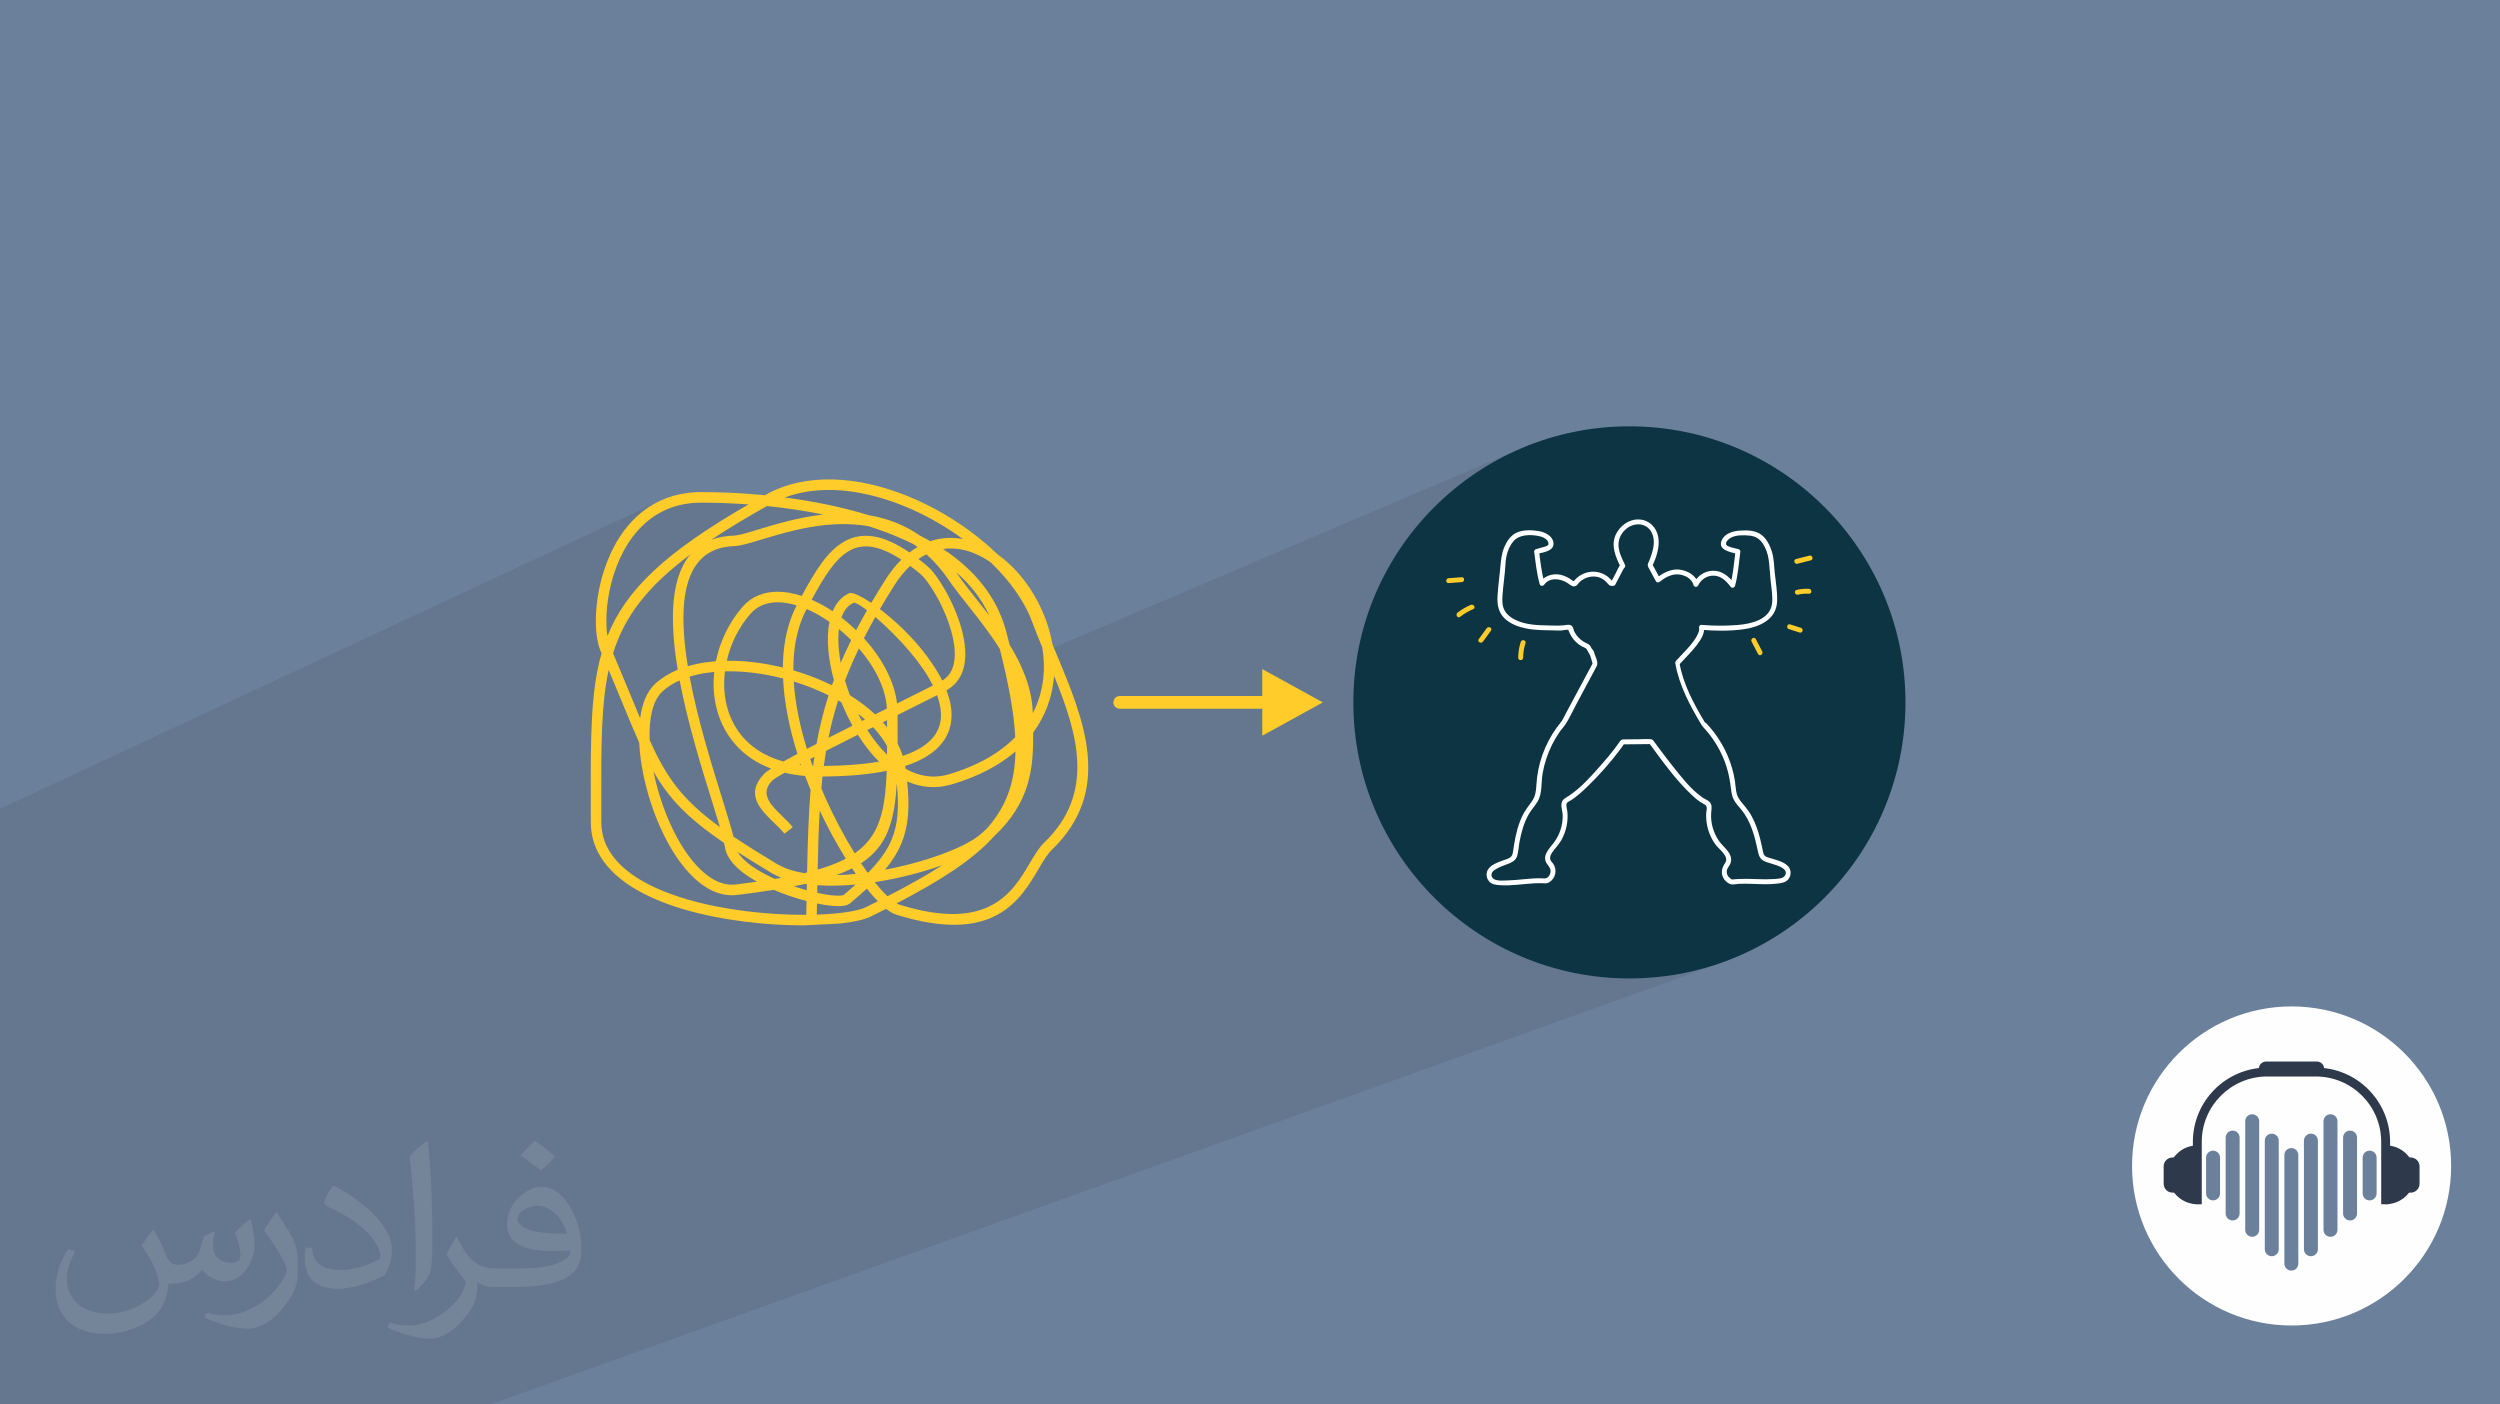 <?xml version="1.0" encoding="UTF-8"?>
<!DOCTYPE svg PUBLIC "-//W3C//DTD SVG 1.1//EN" "http://www.w3.org/Graphics/SVG/1.1/DTD/svg11.dtd">
<!-- Creator: CorelDRAW 2020 (64-Bit) -->
<svg xmlns="http://www.w3.org/2000/svg" xml:space="preserve" width="94.192mm" height="52.917mm" version="1.1" style="shape-rendering:geometricPrecision; text-rendering:geometricPrecision; image-rendering:optimizeQuality; fill-rule:evenodd; clip-rule:evenodd"
viewBox="0 0 9419.16 5291.66"
 xmlns:xlink="http://www.w3.org/1999/xlink"
 xmlns:xodm="http://www.corel.com/coreldraw/odm/2003">
 <defs>
  <style type="text/css">
   <![CDATA[
    .fil7 {fill:#0C3442}
    .fil0 {fill:#6B809B}
    .fil6 {fill:#FFCC29}
    .fil8 {fill:#FEFEFE;fill-rule:nonzero}
    .fil4 {fill:#2E394C;fill-rule:nonzero}
    .fil5 {fill:#6B809B;fill-rule:nonzero}
    .fil3 {fill:#FEFEFE;fill-rule:nonzero}
    .fil9 {fill:#FFCC29;fill-rule:nonzero}
    .fil1 {fill:#2B2A29;fill-opacity:0.102}
    .fil2 {fill:#FEFEFE;fill-opacity:0.102}
   ]]>
  </style>
 </defs>
 <g id="Layer_x0020_1">
  <polygon class="fil0" points="-0,0 9419.16,0 9419.16,5291.66 -0,5291.66 "/>
  <polygon class="fil1" points="-0,4974.22 -0,4960.92 -0,4958.74 -0,4948.38 -0,4938.61 -0,4925.81 -0,4924.73 -0,4912.43 -0,4904.09 -0,4903.7 -0,4903.42 -0,4899.05 -0,4893.07 -0,4887.54 -0,4861.97 -0,4851.66 -0,4842.5 -0,4834.38 -0,4829.57 -0,4826.53 -0,4826.41 -0,4818.52 -0,4811.49 -0,4809.57 -0,4802.08 -0,4790.84 -0,4790.79 -0,4790.73 -0,4785.9 -0,4782.36 -0,4780.6 -0,4775.14 -0,4774.31 -0,4769.34 -0,4768.88 -0,4765.3 -0,4765.03 -0,4760.09 -0,4758.14 -0,4755.8 -0,4753.13 -0,4750.72 -0,4749.05 -0,4748.45 -0,4743.63 -0,4736.18 -0,4735.92 -0,4735.4 -0,4732.17 -0,4732.14 -0,4730.64 -0,4728.8 -0,4728.67 -0,4722.79 -0,4721.97 -0,4721.54 -0,4719.42 -0,4716.15 -0,4715.67 -0,4712.91 -0,4712.36 -0,4708.22 -0,4705.16 -0,4702.83 -0,4700.75 -0,4699.65 -0,4699.59 -0,4698.86 -0,4696.92 -0,4686.52 -0,4685.25 -0,4680.21 -0,4676.85 -0,4675.4 -0,4675.18 -0,4674.98 -0,4674.85 -0,4665.41 -0,4664.82 -0,4664.78 -0,4664.76 -0,4663.97 -0,4662.35 -0,4662.27 -0,4661.2 -0,4661.19 -0,4659.69 -0,4659.07 -0,4658.43 -0,4657.24 -0,4656.69 -0,4653.45 -0,4648.9 -0,4646.84 -0,4645.82 -0,4639.69 -0,4637.88 -0,4634.39 -0,4633.98 -0,4629.58 -0,4629.43 -0,4628.04 -0,4625.74 -0,4623.27 -0,4622.6 -0,4619.38 -0,4618.53 -0,4618.02 -0,4616.69 -0,4613.38 -0,4611.87 -0,4610.39 -0,4607.85 -0,4601.62 -0,4597.69 -0,4595.34 -0,4591.11 -0,4588.04 -0,4587.45 -0,4587.15 -0,4586.62 -0,4585.76 -0,4583.49 -0,4580.21 -0,4579.3 -0,4578.78 -0,4578.57 -0,4577.21 -0,4577 -0,4575.88 -0,4574.08 -0,4572.57 -0,4571.28 -0,4566.88 -0,4566.38 -0,4563.33 -0,4557.76 -0,4554.87 -0,4550.42 -0,4547.01 -0,4545.23 -0,4545.13 -0,4539.44 -0,4537.85 -0,4520.27 -0,4516.67 -0,4516.6 -0,4514.49 -0,4504.84 -0,4499.29 -0,4498.33 -0,4492.32 -0,4489.53 -0,4486.3 -0,4485.89 -0,4476.58 -0,4472.64 -0,4469.98 -0,4469.18 -0,4468.66 -0,4467.27 -0,4465.25 -0,4465.22 -0,4456.84 -0,4447.44 -0,4442.86 -0,4442.8 -0,4442.35 -0,4423.69 -0,4421.59 -0,4412.33 -0,4411.99 -0,4409.64 -0,4406.19 -0,4401.17 -0,4388.95 -0,4388.82 -0,4380.51 -0,4374.8 -0,4374.14 -0,4371.42 -0,4371.26 -0,4370.87 -0,4362.16 -0,4346.52 -0,4335.17 -0,4325.96 -0,4320.52 -0,4319.28 -0,4318.43 -0,4316.93 -0,4307.1 -0,4280.86 -0,4265.64 -0,4263.79 -0,4259.96 -0,4257.79 -0,4253.21 -0,4235.27 -0,4225.77 -0,4224.81 -0,4218.09 -0,4208.36 -0,4195.55 -0,4185.79 -0,4167.9 -0,4165.31 -0,4165.24 -0,4161.68 -0,4161.4 -0,4160.02 -0,4159.16 -0,4156.99 -0,4145.97 -0,4145 -0,4143.63 -0,4141.28 -0,4141.1 -0,4137.88 -0,4135.01 -0,4134.54 -0,4132.99 -0,4128.09 -0,4125.65 -0,4122.59 -0,4119.4 -0,4116.46 -0,4116.08 -0,4113.05 -0,4106.76 -0,4104.45 -0,4103.71 -0,4101.3 -0,4098.51 -0,4096.16 -0,4087.42 -0,4084.27 -0,4075.98 -0,4074.46 -0,4061.48 -0,4053.26 -0,4036.97 -0,4016.09 -0,4012.38 -0,4000.94 -0,3977.31 -0,3971.03 -0,3969.87 -0,3964.5 -0,3951.45 -0,3947.74 -0,3940.9 -0,3936.53 -0,3925.9 -0,3901.18 -0,3897.36 -0,3880.5 -0,3878.09 -0,3872.23 -0,3871.79 -0,3856.1 -0,3850.58 -0,3845.75 -0,3821.31 -0,3816.73 -0,3808.35 -0,3795.88 -0,3790.83 -0,3777.95 -0,3774.67 -0,3767.19 -0,3762.92 -0,3761.18 -0,3760.49 -0,3759.79 -0,3743.32 -0,3739.77 -0,3734.41 -0,3723.06 -0,3721.38 -0,3720.33 -0,3712.38 -0,3699.12 -0,3698.37 -0,3696.81 -0,3694.76 -0,3692.08 -0,3686.19 -0,3683.14 -0,3674.73 -0,3671.15 -0,3668.7 -0,3665.4 -0,3657.28 -0,3657.19 -0,3655.98 -0,3655 -0,3654.71 -0,3647.5 -0,3645.51 -0,3644.06 -0,3640.47 -0,3621.12 -0,3618.11 -0,3609.26 -0,3603.04 -0,3593.67 -0,3586.98 -0,3578.76 -0,3565.31 -0,3558.75 -0,3551.39 -0,3540.77 -0,3525.81 -0,3512.56 -0,3499.05 -0,3494.24 -0,3482.4 -0,3474.08 -0,3473.66 -0,3473.49 -0,3459.61 -0,3431.84 -0,3360.55 -0,3351.27 -0,3340.68 -0,3320.45 -0,3303.39 -0,3280.41 -0,3235.1 -0,3233.92 -0,3233.78 -0,3200.66 -0,3194.84 -0,3194.52 -0,3193.34 -0,3150.79 -0,3119.83 -0,3087.83 -0,3047.71 2478.71,1890.91 2462.32,1899.68 2446.62,1909.23 2431.59,1919.53 2417.22,1930.53 2403.51,1942.19 2390.45,1954.47 2378.02,1967.33 2366.21,1980.73 2358.06,1990.85 2511.52,1919.46 2518.64,1916.49 2525.9,1913.68 2533.29,1911.04 2540.82,1908.58 2548.49,1906.29 2556.3,1904.19 2564.25,1902.27 2572.34,1900.53 2580.57,1898.99 2588.94,1897.64 2597.45,1896.49 2606.11,1895.54 2614.91,1894.79 2623.86,1894.25 2632.95,1893.93 2642.18,1893.82 2652.52,1893.84 2662.98,1893.92 2673.57,1894.04 2684.26,1894.21 2695.07,1894.43 2705.98,1894.7 2717,1895.02 2728.12,1895.4 2739.34,1895.84 2750.65,1896.32 2762.05,1896.87 2773.53,1897.47 2785.1,1898.13 2796.75,1898.86 2805.05,1899.41 2914.6,1848.88 2907.17,1852.37 2899.78,1856.02 2892.44,1859.81 2885.16,1863.76 2881.45,1865.83 2808.19,1899.62 2808.47,1899.64 2820.26,1900.48 2791.41,1917.27 2763.51,1933.83 2736.54,1950.19 2710.49,1966.36 2685.33,1982.34 2661.06,1998.16 2637.66,2013.83 2615.11,2029.36 2606.99,2035.13 2956.62,1874.37 2958.39,1873.71 2972.79,1868.67 2987.38,1864.17 3002.16,1860.17 3017.11,1856.69 3032.24,1853.71 3047.52,1851.23 3062.94,1849.23 3078.5,1847.7 3094.19,1846.65 3110,1846.06 3125.91,1845.92 3141.92,1846.23 3158.01,1846.98 3174.18,1848.15 3190.42,1849.75 3206.71,1851.76 3223.06,1854.18 3239.44,1857 3255.84,1860.2 3272.26,1863.79 3288.69,1867.75 3305.12,1872.08 3321.53,1876.76 3337.92,1881.79 3354.28,1887.17 3370.59,1892.88 3386.85,1898.92 3403.05,1905.27 3419.17,1911.93 3435.22,1918.9 3451.16,1926.16 3467.01,1933.7 3477.63,1938.95 3488.2,1944.32 3498.7,1949.81 3509.14,1955.42 3519.52,1961.15 3529.83,1966.98 3540.06,1972.93 3550.22,1978.98 3560.3,1985.15 3570.3,1991.41 3580.22,1997.78 3590.04,2004.24 3599.78,2010.81 3609.42,2017.46 3618.97,2024.21 3628.42,2031.05 3493.4,2091.07 3496.23,2093.7 3553.1,2068.43 3561.46,2067.38 3569.82,2066.69 3578.19,2066.35 3586.54,2066.35 3594.88,2066.69 3603.21,2067.37 3611.51,2068.37 3619.79,2069.69 3627.15,2071.13 3634.5,2072.82 3641.82,2074.74 3649.11,2076.89 3656.38,2079.28 3663.62,2081.89 3670.83,2084.72 3678,2087.77 3685.13,2091.04 3692.22,2094.51 3699.26,2098.2 3706.26,2102.08 3713.21,2106.17 3720.1,2110.45 3726.94,2114.93 3733.72,2119.59 3743.4,2129.14 3752.86,2138.78 3762.11,2148.49 3771.12,2158.28 3779.91,2168.13 3788.46,2178.05 3796.76,2188.03 3804.81,2198.06 3812.61,2208.15 3820.15,2218.27 3827.42,2228.44 3834.42,2238.65 3841.15,2248.88 3847.59,2259.14 3853.74,2269.43 3859.6,2279.73 3863.77,2287.38 3867.78,2295.05 3871.62,2302.75 3875.29,2310.45 3878.79,2318.16 3882.11,2325.88 3885.25,2333.6 3888.2,2341.32 3892.73,2353.4 3897.38,2365.53 3902.12,2377.71 3906.94,2389.93 3911.86,2402.19 3916.84,2414.48 3921.88,2426.81 3926.98,2439.18 3928.11,2446.33 3929.12,2453.49 3929.61,2457.43 5734.18,1687.98 5688.11,1708.81 5643.26,1731.78 5599.7,1756.82 5557.5,1783.88 5516.72,1812.88 5477.43,1843.75 5439.69,1876.45 5403.57,1910.89 5369.13,1947.01 5336.43,1984.75 5305.56,2024.04 5276.56,2064.82 5249.5,2107.02 5224.46,2150.58 5201.49,2195.43 5187.5,2226.36 5721.16,2003.89 5731.47,2000.95 5742.29,1999.03 5753.42,1998.03 5764.63,1997.82 5775.75,1998.28 5786.55,1999.29 5796.84,2000.75 5805.68,2002.63 5814.77,2005.48 5823.71,2009.31 5832.13,2014.17 5839.64,2020.07 5845.85,2027.05 5850.38,2035.13 5852.83,2044.33 5852.35,2055.24 5848.23,2063.83 5841.28,2070.45 5832.29,2075.48 5800.14,2088.77 5800.64,2092.78 5801.57,2100.18 5801.95,2103.15 6134.88,1965.71 6147.71,1960.63 6161.21,1957.67 6175.18,1957.07 6189.07,1958.94 6201.85,1963.06 6213.39,1969.23 6223.56,1977.26 6232.22,1986.95 6239.25,1998.1 6244.51,2010.51 6247.87,2023.99 6249.34,2038 6249.15,2052.14 6247.52,2066.3 6244.63,2080.37 6240.69,2094.25 6235.9,2107.83 6230.44,2121 6228.6,2124.94 6516.93,2007.63 6526.89,2004.02 6537.22,2001.45 6547.62,1999.79 6557.78,1998.9 6568.1,1998.47 6578.62,1998.42 6589.18,1998.92 6599.65,2000.16 6609.88,2002.3 6619.73,2005.53 6629.05,2010.02 6637.7,2015.95 6644.33,2021.92 6650.33,2028.51 6655.75,2035.62 6660.61,2043.17 6664.94,2051.05 6668.78,2059.19 6672.15,2067.49 6675.09,2075.85 6677.95,2085.81 6680.14,2095.88 6681.8,2106.04 6683.06,2116.27 6684.04,2126.55 6684.88,2136.84 6685.05,2139.04 6767.05,2106.17 6773.36,2104.57 6779.66,2102.97 6785.97,2101.36 6792.28,2099.76 6798.59,2098.16 6804.89,2096.55 6811.2,2094.95 6817.5,2093.35 6821.51,2093.15 6824.77,2094.49 6827.18,2096.93 6828.62,2100.07 6828.98,2103.48 6828.14,2106.75 6825.99,2109.46 6822.42,2111.19 6687.45,2165.19 6688.08,2170.93 6689.74,2184.54 6691.44,2198.24 6693.04,2211.97 6694.39,2225.72 6695.35,2239.44 6695.73,2251.85 6769.18,2222.66 6774.91,2221.37 6780.67,2220.29 6786.45,2219.43 6792.24,2218.8 6798.06,2218.38 6803.9,2218.2 6809.76,2218.24 6815.63,2218.51 6819.51,2219.56 6822.29,2221.84 6823.96,2224.91 6824.52,2228.35 6823.97,2231.71 6822.31,2234.56 6819.53,2236.47 6692.4,2286.87 6691.53,2290.6 6687.6,2301.18 6682.51,2310.9 6676.37,2319.78 6669.27,2327.85 6661.31,2335.15 6652.58,2341.7 6643.19,2347.54 6633.24,2352.7 6622.82,2357.21 6370.8,2456.79 6368.9,2458.92 6360.94,2467.49 6352.9,2475.99 6344.84,2484.46 6336.81,2492.98 6328.9,2501.6 6328.45,2501.93 6328.83,2504 6330.35,2511.48 6330.47,2512.03 6603.25,2404.56 6606.44,2403.34 6609.77,2403.33 6610.02,2403.44 6737.57,2353.2 6740.79,2352.03 6744.73,2352.45 6749.8,2354.06 6754.88,2355.68 6759.95,2357.29 6765.03,2358.9 6770.11,2360.52 6775.18,2362.13 6780.26,2363.75 6785.33,2365.36 6788.84,2367.31 6790.94,2370.17 6791.75,2373.54 6791.38,2376.98 6789.95,2380.09 6787.57,2382.44 6633.49,2442.91 6633.52,2442.98 6636.55,2448.84 6639.58,2454.7 6640.69,2458.57 6640.16,2462.11 6638.37,2465.09 6635.7,2467.3 6350.58,2578.99 6352.67,2584.41 6355.53,2591.55 6358.49,2598.65 6361.55,2605.73 6364.7,2612.79 6367.96,2619.88 6371.31,2626.95 6374.73,2633.99 6378.23,2641.01 6381.8,2648.02 6385.45,2655.01 6389.15,2661.98 6392.92,2668.93 6396.74,2675.87 6400.62,2682.79 6404.54,2689.7 6408.51,2696.6 6412.52,2703.49 6416.56,2710.37 6420.64,2717.24 6423.81,2722.53 6425.84,2722.86 6429.09,2725.15 6437.31,2734.11 6445.26,2743.3 6452.93,2752.71 6460.33,2762.34 6467.43,2772.16 6474.25,2782.19 6480.76,2792.41 6486.98,2802.81 6492.89,2813.39 6498.49,2824.14 6503.77,2835.06 6508.73,2846.13 6513.37,2857.34 6517.67,2868.7 6521.64,2880.19 6525.26,2891.81 6527.04,2898.02 6528.72,2904.25 6530.29,2910.51 6531.77,2916.8 6533.14,2923.11 6534.41,2929.45 6535.57,2935.8 6536.63,2942.17 6537.48,2948.28 6538.19,2954.45 6538.83,2960.65 6539.47,2966.85 6540.2,2973.04 6541.09,2979.19 6542.22,2985.27 6543.67,2991.26 6545.97,2998.05 6548.93,3004.41 6552.44,3010.42 6556.39,3016.16 6560.66,3021.7 6565.14,3027.13 6569.72,3032.51 6574.28,3037.92 6577.92,3042.42 6581.46,3046.99 6584.89,3051.64 6588.2,3056.37 6591.4,3061.18 6594.48,3066.07 6597.44,3071.04 6600.27,3076.09 6605.49,3086.19 6610.28,3096.49 6614.68,3106.97 6618.72,3117.6 6622.42,3128.35 6625.83,3139.21 6628.96,3150.13 6631.86,3161.11 6633.2,3166.52 6634.48,3171.93 6635.71,3177.36 6636.91,3182.79 6638.08,3188.23 6639.23,3193.67 6640.38,3199.12 6641.53,3204.57 6642.08,3207.24 6642.65,3209.96 6643.31,3212.69 6644.1,3215.37 6645.1,3217.95 6646.35,3220.4 6647.91,3222.66 6649.85,3224.68 6652.09,3226.4 6654.55,3227.85 6657.16,3229.07 6659.89,3230.12 6662.68,3231.03 6665.49,3231.86 6668.27,3232.66 6670.97,3233.46 6679.9,3236.12 6689.64,3238.99 6699.78,3242.25 6709.89,3246.05 6719.55,3250.56 6728.33,3255.94 6735.81,3262.37 6741.57,3269.99 6744.37,3276.14 6745.96,3282.62 6746.38,3289.24 6745.68,3295.82 6743.87,3302.19 6741.01,3308.17 6737.12,3313.57 6732.24,3318.23 6728.31,3320.91 6724.12,3323.05 6719.72,3324.72 5845.24,3644.13 5879.1,3653.74 5929.42,3665.36 5980.64,3674.51 6032.69,3681.12 6085.52,3685.14 6139.04,3686.49 6192.57,3685.14 6245.39,3681.12 6297.44,3674.51 6348.66,3665.36 6398.99,3653.74 6448.34,3639.73 6496.67,3623.38 1846.56,5291.66 1334.66,5291.66 1330.26,5291.66 1290.11,5291.66 1273.86,5291.66 1231.05,5291.66 1227.62,5291.66 1152.15,5291.66 1144.05,5291.66 1085.69,5291.66 1070.36,5291.66 1048.25,5291.66 996.52,5291.66 996,5291.66 890.53,5291.66 779.26,5291.66 675.89,5291.66 593.11,5291.66 591.8,5291.66 570.79,5291.66 547.61,5291.66 539.66,5291.66 530.52,5291.66 522.35,5291.66 446.48,5291.66 445.13,5291.66 444.11,5291.66 421.86,5291.66 409.22,5291.66 384.7,5291.66 363.03,5291.66 351.74,5291.66 332.35,5291.66 315.82,5291.66 307.58,5291.66 279.28,5291.66 271.5,5291.66 264.23,5291.66 263.26,5291.66 215.22,5291.66 179.12,5291.66 163.42,5291.66 62.56,5291.66 57.14,5291.66 21.78,5291.66 -0,5291.66 -0,5289.29 -0,5285.29 -0,5276.64 -0,5263.25 -0,5249.82 -0,5230.76 -0,5215.12 -0,5215.03 -0,5209.45 -0,5207.53 -0,5207.24 -0,5204.77 -0,5204.71 -0,5201.3 -0,5191.89 -0,5189.11 -0,5176.42 -0,5173.36 -0,5168.07 -0,5160.51 -0,5159.49 -0,5098.44 -0,5091.07 -0,5066.63 -0,5061.32 -0,5057.74 -0,5043.08 -0,5012.48 -0,5006.04 -0,4997.97 -0,4997.46 -0,4997.09 -0,4992.49 -0,4984.45 -0,4984.31 "/>
  <path class="fil2" d="M579.37 4634.7c17.98,27.25 29.64,53.44 41.02,82.55 8.46,16.94 12.95,48.16 52.65,48.16 11.63,0 28.32,-3.43 43.13,-11.63 16.66,-8.74 29.36,-21.97 35.99,-42.06l15.87 -53.44 38.63 -19.05 2.64 2.64c-5.28,20.12 -6.6,39.42 -6.6,54.51 0,44.7 38.63,61.65 69.32,61.65 17.98,0 34.14,-8.74 34.14,-25.15 0,-21.16 -8.99,-57.15 -20.65,-89.43 17.98,-17.98 35.99,-35.99 56.62,-50.55l3.17 1.6c8.99,38.1 14.02,75.67 14.02,100.81 0,24.61 -10.85,51.87 -19.84,69.6 -18.52,34.92 -51.33,62.71 -91.01,62.71 -30.15,0 -63.75,-15.09 -86.79,-43.13l-1.32 0c-21.69,27 -55.3,51.33 -109.02,51.33l-16.66 0c-2.64,35.46 -10.31,60.58 -21.97,83.08 -32,62.43 -127,106.63 -216.43,106.63 -124.36,0 -186.79,-71.7 -186.79,-167.21 0,-59 19.3,-113.77 48.95,-152.65l24.33 10.06c-18.52,35.46 -30.96,68.78 -30.96,101.6 0,89.43 72.77,132.03 156.64,132.03 77.8,0 174.09,-49.48 191.57,-106.88 -6.6,-62.71 -30.15,-92.07 -66.14,-149.22 10.85,-19.05 24.87,-38.1 42.34,-58.47l3.17 0 0 0 0 0 -0.02 -0.09zm1434.29 -336.55c26.19,16.41 51.87,35.71 76.99,57.94 -14.02,19.84 -31.5,37.85 -53.19,53.72 -25.15,-20.37 -50.27,-37.85 -75.95,-56.36 17.45,-19.58 34.67,-38.35 52.12,-55.3l0 0 0 0 0 0 0 0 0 0 0.03 0zm13.49 244.48c-42.34,0 -76.99,27.79 -76.99,48.41 0,44.2 84.66,57.94 186,57.4 -12.7,-51.87 -57.15,-105.84 -109.02,-105.84l0.01 0.03zm-95 236.55c55.04,0 103.2,-1.6 139.95,-10.85 41.02,-10.31 75.67,-30.96 75.67,-45.24 0,-3.71 0,-8.2 -1.32,-11.91 -23.01,2.11 -49.48,2.11 -72.49,2.11 -74.6,0 -131.75,-16.94 -154.25,-58.75 -5.56,-11.63 -9.52,-24.61 -9.52,-39.42 0,-40.49 17.45,-79.91 48.16,-107.16 25.65,-22.48 53.97,-36.5 82.8,-36.5 52.12,0 93.65,41.81 122.76,107.7 15.87,35.99 26.72,77.52 26.72,129.92 0,34.92 -9.52,64.29 -31.22,85.98 -40.49,39.17 -115.09,53.97 -229.39,53.97l-51.87 0 0 0 -13.49 0c-28.32,0 -48.69,-5.03 -64.82,-17.45l-2.64 0c0.79,6.6 1.32,12.95 1.32,19.05 0,25.65 -8.46,58.47 -25.65,84.66 -50.8,75.41 -105.84,108.2 -153.47,108.2 -48.16,0 -107.16,-18.52 -160.35,-42.6l9.52 -18.52c17.2,7.14 41.02,11.91 73.81,11.91 85.98,0 198.96,-82.55 212.98,-163.25 -3.17,-6.6 -8.99,-15.34 -17.2,-24.61 -25.15,-29.9 -41.02,-54.76 -55.83,-80.95 12.7,-25.15 24.33,-45.24 35.18,-63.5l4.5 -0.53c36.78,74.88 70.1,117.73 144.45,117.73l11.63 0 0 0 53.97 0 0 0 0 0 0 0 0 0 0 0 0.09 0.01zm-372.54 79.11c6.35,-34.39 6.88,-73.02 6.88,-109.02l0 -53.44c0,-99.75 -12.7,-244.73 -23.01,-339.19 17.98,-19.3 43.13,-42.06 62.97,-57.4l5.82 1.6c13.49,118.8 16.66,256.39 16.66,383.64 0,33.35 -1.32,65.89 -4.5,89.69 -1.85,30.15 -19.3,52.91 -56.62,87.83l-8.2 -3.71zm-383.38 -157.42c1.85,46.84 24.87,83.62 105.31,83.62 50.01,0 92.33,-12.95 139.17,-35.18 8.46,-3.71 12.95,-8.74 12.95,-12.95 0,-29.36 -22.48,-68.25 -60.32,-103.71 -36.78,-33.35 -85.47,-62.71 -130.96,-82.3 -15.62,-6.6 -20.65,-13.49 -20.65,-20.12 0,-13.49 17.98,-41.81 32.82,-62.18l5.03 -0.53c52.12,27.25 110.34,67.74 153.47,112.7 39.17,41.53 63.5,83.62 63.5,129.39 0,33.86 -10.31,65.61 -27,95.25 -57.15,28.83 -118.01,50.8 -178.33,50.8 -73.28,0 -123.29,-34.39 -123.29,-115.09 0,-8.74 0,-22.22 3.17,-39.7l25.15 0 0 0 0 0 0 0 0 0 0 0 -0.02 0zm-132.57 -133.1l45.52 73.56c16.66,27.25 32.28,56.9 32.28,103.71l0 59.79c0,48.41 -30.96,100.28 -80.95,151.61 -39.17,34.67 -73.81,49.48 -105.84,49.48 -47.62,0 -102.13,-14.81 -165.1,-41.81l7.14 -18.52c19.84,5.28 42.85,9.78 71.17,9.78 90.5,-0.53 183.08,-66.67 225.42,-147.37 5.03,-9.27 6.88,-17.98 6.88,-24.08 0,-9.27 -5.03,-19.58 -8.99,-28.83 -23.01,-43.38 -48.69,-83.08 -76.99,-119.86 14.81,-23.29 29.64,-45.77 45.77,-68l3.71 0.53 0 0 0 0 0 0 0 0 0 0 -0.02 0.01z"/>
  <g id="_2154358111552">
   <path class="fil3" d="M9235.05 4392.96c0,331.98 -269.12,601.1 -601.1,601.1 -331.97,0 -601.09,-269.12 -601.09,-601.1 0,-331.97 269.12,-601.09 601.09,-601.09 331.98,0 601.1,269.12 601.1,601.09z"/>
   <path class="fil4" d="M8279.61 4537.17c-61.26,0 -110.91,-49.66 -110.91,-110.92 0,-61.25 49.65,-110.91 110.91,-110.91l0 221.83z"/>
   <path class="fil4" d="M8187.55 4493.49l-2.2 0c-18.41,0 -33.47,-15.07 -33.47,-33.48l0 -65.57c0,-18.41 15.06,-33.48 33.47,-33.48l2.2 0c18.41,0 33.47,15.07 33.47,33.48l0 65.57c0,18.41 -15.06,33.48 -33.47,33.48z"/>
   <path class="fil4" d="M8988.32 4537.17c61.26,0 110.91,-49.66 110.91,-110.92 0,-61.25 -49.65,-110.91 -110.91,-110.91l0 221.83z"/>
   <path class="fil4" d="M9080.39 4493.49l2.2 0c18.41,0 33.47,-15.07 33.47,-33.48l0 -65.57c0,-18.41 -15.06,-33.48 -33.47,-33.48l-2.2 0c-18.41,0 -33.48,15.07 -33.48,33.48l0 65.57c0,18.41 15.07,33.48 33.48,33.48z"/>
   <path class="fil4" d="M9005.05 4535.92l-13.8 1.25 -19.68 0 0 -235.07c0,-135.77 -110.46,-246.23 -246.24,-246.23l-183.58 0c-135.78,0 -246.25,110.46 -246.25,246.23l0 235.07 -17.08 0 -16.39 -1.38 0 -233.69c0,-154.23 125.48,-279.7 279.72,-279.7l183.58 0c154.24,0 279.72,125.47 279.72,279.7l0 233.82z"/>
   <path class="fil4" d="M8756.77 4042.44l-246.45 0 0 -15.11c0,-15.4 12.5,-27.9 27.9,-27.9l190.65 0c15.4,0 27.9,12.5 27.9,27.9l0 15.11z"/>
   <path class="fil5" d="M8633.02 4787.19l0 0c-14.52,0 -26.29,-11.77 -26.29,-26.29l0 -409.15c0,-14.52 11.77,-26.29 26.29,-26.29l0 0c14.52,0 26.29,11.77 26.29,26.29l0 409.15c0,14.52 -11.77,26.29 -26.29,26.29z"/>
   <path class="fil5" d="M8559.28 4732.97l0 0c-14.52,0 -26.29,-11.76 -26.29,-26.29l0 -409.14c0,-14.52 11.77,-26.29 26.29,-26.29l0 0c14.52,0 26.3,11.77 26.3,26.29l0 409.14c0,14.53 -11.78,26.29 -26.3,26.29z"/>
   <path class="fil5" d="M8485.56 4659.86l0 0c-14.53,0 -26.29,-11.78 -26.29,-26.29l0 -409.15c0,-14.52 11.76,-26.29 26.29,-26.29l0 0c14.52,0 26.29,11.77 26.29,26.29l0 409.15c0,14.51 -11.77,26.29 -26.29,26.29z"/>
   <path class="fil5" d="M8411.83 4598.23l0 0c-14.52,0 -26.29,-11.77 -26.29,-26.29l0 -285.91c0,-14.52 11.77,-26.29 26.29,-26.29l0 0c14.52,0 26.29,11.77 26.29,26.29l0 285.91c0,14.52 -11.77,26.29 -26.29,26.29z"/>
   <path class="fil5" d="M8338.08 4522.64l0 0c-14.52,0 -26.29,-11.77 -26.29,-26.29l0 -134.74c0,-14.52 11.77,-26.29 26.29,-26.29l0 0c14.52,0 26.29,11.77 26.29,26.29l0 134.74c0,14.52 -11.77,26.29 -26.29,26.29z"/>
   <path class="fil5" d="M8706.76 4732.97l0 0c14.51,0 26.29,-11.76 26.29,-26.29l0 -409.14c0,-14.52 -11.78,-26.29 -26.29,-26.29l0 0c-14.52,0 -26.3,11.77 -26.3,26.29l0 409.14c0,14.53 11.78,26.29 26.3,26.29z"/>
   <path class="fil5" d="M8780.5 4659.86l0 0c14.51,0 26.28,-11.78 26.28,-26.29l0 -409.15c0,-14.52 -11.77,-26.29 -26.28,-26.29l0 0c-14.53,0 -26.3,11.77 -26.3,26.29l0 409.15c0,14.51 11.77,26.29 26.3,26.29z"/>
   <path class="fil5" d="M8854.25 4598.23l0 0c14.52,0 26.29,-11.77 26.29,-26.29l0 -285.91c0,-14.52 -11.77,-26.29 -26.29,-26.29l0 0c-14.52,0 -26.29,11.77 -26.29,26.29l0 285.91c0,14.52 11.77,26.29 26.29,26.29z"/>
   <path class="fil5" d="M8927.98 4522.64l0 0c14.52,0 26.29,-11.77 26.29,-26.29l0 -134.74c0,-14.52 -11.77,-26.29 -26.29,-26.29l0 0c-14.52,0 -26.3,11.77 -26.3,26.29l0 134.74c0,14.52 11.78,26.29 26.3,26.29z"/>
  </g>
  <g id="_2324887034576">
   <path class="fil6" d="M2284.58 2338.96c0,21.19 1.39,40.59 4.02,57.45 70.36,-175.41 218.84,-315.64 531.66,-495.93 -63.08,-4.66 -123.26,-6.66 -178.08,-6.66 -49.64,0 -93.05,9.35 -130.66,25.64 -82.78,35.69 -139.3,105.32 -175.2,183.18 -36.49,79.07 -51.74,166.49 -51.74,236.32zm1265.76 920.68c-75.26,26.9 -164.75,50.19 -254.46,63.98 16.95,21.34 33.15,39.3 47.93,53.25 79.48,-41 148.09,-79.38 206.53,-117.23l0 0zm51.71 -1104.32l6.18 8.78c19.49,28.6 44.01,59.59 70.45,92.96 15.89,20.11 32.46,41.05 49.04,62.81 -29.01,-63.36 -72.24,-117.85 -125.67,-164.55l0 0zm-922.86 -121.27c24.67,-9.43 53.03,-14.94 85.56,-16.05 18.5,-0.62 51.8,-10.77 94.11,-23.57 65.08,-19.71 150.18,-45.5 242.98,-55.81 -71.15,-14.55 -142.77,-24.94 -212.06,-32.05 -80.01,44.78 -149.77,86.89 -210.59,127.48l0 0zm-183.71 571.4c-36.61,33.7 -50.87,101.81 -47.87,183.44 64.53,141.98 122.58,223.72 264.79,327.32 -8.16,-27.81 -18.43,-60.72 -29.81,-97.33 -39.02,-125.24 -91.28,-293.26 -121.96,-455.38 -24.83,11.1 -46.81,25.02 -65.15,41.95l0 0zm-83.71 100.62c7.55,-55.51 25.82,-101.3 56.81,-129.84 23.83,-21.94 52.5,-39.44 84.88,-52.83 -9.56,-57.08 -15.96,-112.87 -17.72,-165.26 -3.78,-111.56 13.33,-207.79 65.34,-269.16 -164.33,122.33 -248.43,235.08 -291.29,372.36 26.13,61.22 49.48,117.78 70.29,168.34l31.69 76.39 0 0zm508 605.43l24.36 -4.24c-13.5,-5.38 -26.13,-11.47 -37.78,-18.49 -47.25,-28.29 -89.18,-54.27 -126.72,-78.55 3.09,5.32 6.93,10.55 11.34,15.87 27.04,32.16 75.15,61.44 128.8,85.41l0 0zm-146.85 20.9c27.74,-3.4 54.18,-6.86 79.32,-10.48 -37.54,-20.97 -69.92,-44.71 -91.57,-70.38 -15.96,-18.96 -26.44,-39.15 -29.46,-60.43 -0.69,-4.35 -1.62,-9.31 -2.85,-14.94 -138.2,-94.48 -208.05,-167.27 -266.34,-269.73 11.19,56.12 28.45,113.63 50.5,167.64 29.68,72.94 68.06,139.3 111.85,186.86 45.33,49.19 96.2,77.93 148.55,71.46l0 0zm437.46 -60.58c-17.96,9.09 -37.85,17.57 -59.81,25.43 24.21,-0.54 48.95,-2.17 74,-4.62l-14.19 -20.81 0 0zm168.28 -321.53c-8.16,146.5 -36.77,238.72 -134.45,302.11 8.19,12.25 16.36,23.97 24.3,35.07l3.16 -0.4c41,-42 69.45,-80.71 87.17,-122.6 24.37,-57.69 29.22,-123.34 19.82,-214.18l0 0zm-36.54 -212.93l0 -23.92 -15.87 7.92c5.47,6.18 10.79,12.47 15.87,18.83l0 -2.83zm-514.62 -424.86c-43.94,50.49 -74.56,112.55 -89.19,177.08 67.76,-0.9 140.06,8.08 211.21,25.56 0.46,-58.26 7.88,-114.05 23.99,-165.59 7.39,-23.79 16.7,-46.76 28.11,-68.7 -24.8,-7.57 -49.01,-11.67 -71.74,-11.67 -40.33,0 -76.1,13.17 -102.38,43.32l0 0zm183.92 568.67l6.78 0.83 -1.3 -3.79 -5.48 2.96 0 0zm-186 -77.73c32.84,28.58 74.53,51.31 126.11,65.61 15.71,-8.78 33.61,-18.43 52.96,-28.71 -29.77,-94.68 -49.96,-191.79 -54.11,-284.08 -73.93,-19.09 -149.32,-28.6 -219.09,-26.88 -1.94,15.65 -2.93,31.23 -2.93,46.76 0,43.35 7.63,85.81 23.59,124.61 15.87,38.46 40.08,73.64 73.47,102.69l0 0zm708.41 -174.95l-3.15 -9.25c-35.38,18.03 -88.35,44.41 -149.02,74.53l0.16 107.37c7.7,15.19 14.25,30.81 19.35,46.86 57.67,-19.25 95.65,-44.78 118.16,-74.51 31.3,-41.2 31.94,-92.05 14.5,-145l0 0zm-300.94 60.47c4.62,9.27 9.47,18.39 14.5,27.39l11.57 -5.78c-8.35,-7.4 -17.04,-14.57 -26.07,-21.61l0 0zm61.05 99.23c15.02,19.95 30.98,38.47 47.95,54.99l0.31 -32.06c-13.11,-23.66 -29.77,-46.26 -49.41,-67.58l-3.55 -3.75 -21.43 10.7c8.32,13.02 17.03,25.6 26.13,37.7l0 0zm532.12 43.01c-59.26,51.14 -138.51,94.15 -241.33,124.41 -59.22,17.39 -115.34,11.25 -166.83,-11.46 10.4,98.68 4.86,170.71 -22.6,235.66 -14.25,33.72 -34.2,65.11 -60.8,96.93 154.77,-29.06 299.77,-83.64 356.67,-131 9.4,-7.75 18.12,-15.54 26.44,-23.31 27.21,-30.54 48.86,-62.23 65.45,-96.11 27.75,-56.76 41.47,-120.26 43,-195.12l0 0zm145.3 -285.1l-1.15 12.39c-7.39,70.29 -31.75,139.39 -77.55,201.36 1.24,137.54 -12.09,264.28 -147.07,390.72 -78.63,87.48 -198.27,164.95 -367.3,253.05l1.76 1.01c3,1.62 5.85,2.85 8.48,3.71 337.02,105.21 427.13,-47.56 490.8,-155.41 18.59,-31.45 35.07,-59.52 55.35,-78.92 193.49,-185.67 125.27,-409.99 36.68,-627.91l0 0zm-480.92 -457.76c-10.04,4.99 -19.97,10.92 -29.77,17.76 10.88,8.37 22.05,17.35 33.46,27.06 19.13,16.14 45.11,50.96 69.54,94.57 28.36,50.89 55.35,114.65 67.07,175.39 12.4,63.95 8.08,125.22 -27.61,167.51 -9.62,11.4 -21.65,21.36 -36.15,29.46l-0.93 0.53 5.57 15.6c21.25,64.73 19.64,127.96 -20.75,181.19 -27.21,35.8 -72.3,66.37 -140.54,88.68l1.63 10.48c49.64,27.81 104.31,37.83 161.58,21.01 112.53,-33.13 194.56,-82.14 251.61,-140.19 -4.72,-92.09 -24.98,-200.52 -58.13,-332.14 -36.68,-59.08 -80.18,-114.06 -119.4,-163.65 -27.21,-34.41 -52.5,-66.27 -72.16,-95.12 -26.6,-39.02 -55.2,-71.42 -85.02,-98.14l0 0zm129.35 -18.65c-22.04,-3.95 -44.4,-4.53 -66.69,-1.26 115.31,76.32 202.58,177.64 237.89,310.98l13.04 50.15c48.09,78.48 84.79,164.77 87.18,257.46 22.11,-42.4 34.84,-87.22 39.61,-132.57 4.02,-38.38 2.47,-77.2 -3.84,-115.27 -13.66,-33.02 -26.84,-65.7 -38.78,-97.86 -7.63,-20.57 -17.27,-41.22 -28.6,-61.59 -30.45,-54.98 -73.69,-109.42 -125.88,-160.14 -36,-25.36 -74.62,-42.86 -113.93,-49.9l0 0zm-114.71 -30.72c40.08,-13.44 81.26,-15.5 121.73,-8.26l1.61 0.34c-50.12,-36.71 -104.61,-69.68 -161.41,-97.35 -168.44,-81.97 -356.14,-116.53 -508.62,-59.99l-1.77 0.66c105.21,13.66 213.9,35.07 316.97,66.94 65.44,10.7 131.14,34.16 193.02,76.96 13.04,6.68 25.91,13.55 38.47,20.7l0 0zm-78.39 42.53c9.95,-7.68 20.04,-14.5 30.21,-20.48l-15.71 -11.11c-11.35,-5.62 -22.83,-11.1 -34.54,-16.37 -42.86,-19.4 -87.95,-36.3 -134.36,-51.03 -149.94,-26.59 -301.34,19.34 -401.94,49.82 -45.17,13.7 -80.7,24.47 -104.36,25.27 -151.95,5.11 -196.36,132.77 -190.64,299.32 1.61,48.4 7.39,100.09 16.04,153.12 21.19,-6.24 43.61,-11.07 66.9,-14.38 12.71,-1.86 25.75,-3.29 38.93,-4.29 15.12,-74.61 49.72,-146.78 100.37,-205 34.45,-39.59 80.71,-56.94 132.29,-56.94 29.04,0 59.65,5.56 90.79,15.76 49.95,-92.39 97.28,-171.15 163.27,-206.62 62.74,-33.72 138.69,-27.83 242.75,42.93l0 0zm-338.27 972.63c-4.08,69.16 -6.09,142.46 -7.76,222.24 41.62,-12.12 76.62,-25.67 106.06,-41.25 -33.61,-53.76 -67.38,-115.14 -98.3,-180.99l0 0zm10.49 -128.43l-4.39 44.6 10.41 24.35c35.6,81.3 75.7,156.67 115.25,220.34 92.74,-63.98 115.22,-158.33 120.48,-310.72 -64.69,13.2 -144.47,20.84 -241.75,21.43l0 0zm13.35 -96.88c-3.18,18.89 -6.03,37.87 -8.56,57.05 82.78,-0.69 151.64,-6.4 208.44,-16.18 -17.59,-17.52 -34.32,-36.85 -49.87,-57.56 -10.57,-14.03 -20.59,-28.67 -30.15,-43.83 -40.94,20.53 -81.7,41.03 -119.86,60.52l0 0zm45.4 -189.76c-14.97,47.21 -26.82,93.8 -36.31,140.76l90.51 -45.7c-15.67,-28.25 -29.62,-57.76 -41.65,-87.69l-12.55 -7.37 0 0zm78.32 -196.02c-20.06,41.6 -37.32,81.92 -52.35,121.43 5.48,18.32 11.63,36.72 18.65,55.04 34.85,21.71 66.85,45.86 94.81,72.06l44.49 -22.16c-4.54,-77.2 -46.32,-157.8 -105.6,-226.37l0 0zm61.97 -118.47c-15.49,27.37 -29.75,54.03 -43.01,80.09 65.99,72.61 114.63,159.98 124.8,245.79 55.42,-27.54 103.29,-51.44 135.13,-67.69 -20.59,-41.6 -49.96,-83.35 -82.47,-122.17 -44.8,-53.39 -94.13,-101.57 -134.45,-136.02l0 0zm70.76 -117.85c-19.2,30.26 -36.99,59.57 -53.65,88.1 47.18,35.73 101.21,84.81 147.78,140.3 34.16,40.65 64.99,84.66 87.1,129.06 9.1,-5.36 16.65,-11.83 22.91,-19.2 26.66,-31.6 29.2,-81.28 18.87,-134.43 -10.94,-56.32 -36.06,-115.86 -62.74,-163.58 -22.05,-39.41 -44.65,-70.16 -60.45,-83.53 -13.64,-11.54 -26.82,-22.02 -39.37,-31.47 -21.06,19.86 -41.34,44.58 -60.45,74.75l0 0zm-86.18 64.84c16.42,-27.94 33.92,-56.59 52.57,-86.12 19.28,-30.3 39.63,-55.79 60.82,-76.86 -84.79,-55.51 -145.15,-60.85 -193.24,-35.05 -55.44,29.79 -98.76,101.23 -144.69,185.96l9.4 4.26c23.44,10.88 46.86,24.12 69.68,39.35 13.19,-31.43 33.76,-55.24 62.61,-68.11 10.7,-4.79 42.3,9.34 82.85,36.57l0 0zm-56.96 102.93c12.8,-24.54 26.43,-49.61 41,-75.25 -26.2,-19.93 -45.09,-30.57 -50.71,-28.03 -21.44,9.55 -36.4,29.04 -45.71,55.52 10.64,8.1 21.03,16.64 31.2,25.49 8.26,7.18 16.36,14.61 24.22,22.27l0 0zm-58.14 123.06c11.96,-28.05 25.08,-56.61 39.4,-85.85 -10.18,-10.22 -20.73,-20.1 -31.61,-29.5l-14.56 -12.34c-2.94,24.25 -2.78,51.55 0.09,80.71 1.54,15.25 3.77,30.94 6.68,46.98l0 0zm-32.9 84.46l7.26 -19.9c-10.11,-36.97 -17.13,-73.43 -20.44,-107.84 -4.01,-40.54 -2.93,-78.43 3.69,-111.27 -24.28,-16.95 -49.42,-31.58 -74.46,-43.21l-11.42 -5.17 -0.3 0.49c-11.08,20.83 -20.26,43.01 -27.52,66.23 -15.81,50.78 -22.67,106.29 -22.27,164.4l26.68 8.18c40.92,13.31 80.93,29.42 118.78,48.09l0 0zm-58.29 220.88c10.97,-61.31 25.69,-121.59 45.49,-183 -37.54,-18.74 -77.4,-34.9 -118.32,-48.18l-12.89 -4.06c5.17,82.42 23.38,168.96 49.57,253.95l36.15 -18.71 0 0zm-12.71 82.65l4.79 -34.12 -15.89 8.18 9.03 25.87 2.07 0.07 0 0zm-22.73 401.46c2.32,-114.52 5.32,-215.82 13.26,-310.6 -7.26,-17.42 -14.19,-35.07 -20.9,-52.86 -27.45,-2.36 -53.12,-6.47 -77.09,-12.25 -24.96,14.13 -41.78,24.68 -47.09,30.1 -48.18,49.68 -3.78,92.76 37.29,132.53 14.75,14.21 29.07,28.16 40.48,42.75l-31.14 24.43c-9.56,-12.22 -23.13,-25.33 -36.92,-38.73 -54.8,-53.06 -114.01,-110.46 -38.16,-188.63 4.08,-4.1 12.65,-10.19 24.98,-17.92 -41.71,-15.69 -77.02,-36.97 -106.24,-62.41 -37.98,-33.17 -65.75,-73.45 -83.93,-117.61 -18.12,-43.9 -26.75,-91.48 -26.75,-139.66 0,-14.78 0.86,-29.59 2.38,-44.45 -9.18,0.86 -18.18,1.92 -27.05,3.21 -23.05,3.33 -45.03,8.16 -65.68,14.49 30.08,161.77 82.96,331.62 122.26,457.68 18.43,59.44 33.99,109.25 42.86,144.82 46.17,31.17 99.91,64.8 163.34,102.89 28.22,16.89 63.36,28.21 102.91,34.92l11.19 -2.7 0 0zm-1.33 67.14l0.47 -22.98 -6.25 -0.92c-13.7,3.09 -27.89,6.09 -42.7,8.94 16.42,5.62 32.68,10.57 48.48,14.96l0 0zm38.62 49.94l-0.83 41.87c87.42,-2.85 155.48,-13.26 186.15,-28.45l43.86 -21.96c-13.09,-13.48 -27.04,-29.44 -41.45,-47.49 -18.82,17.41 -39.48,35.47 -62.15,54.58 -6.24,5.32 -15.27,8.78 -26.35,10.33 -21.67,3.15 -57.36,-0.25 -99.23,-8.88l0 0zm1.02 -48.4l-0.15 8.32c39.85,8.79 73.44,12.5 92.73,9.72 3.78,-0.53 6.01,-1 6.4,-1.31 16.42,-13.88 31.67,-27.14 45.86,-39.85 -49.87,4.61 -98.82,5.84 -144.53,2.62l-0.31 20.5 0 0zm-41.49 91.04l1.08 -51.88c-21.65,-5.7 -44.22,-12.5 -66.83,-20.35 -18.95,-6.56 -38.06,-13.88 -56.65,-21.9 -41.93,6.8 -87.66,13.11 -137.51,19.27 -66.54,8.19 -128.74,-25.67 -182.54,-84.02 -47.19,-51.18 -88.04,-121.76 -119.49,-198.84 -31.22,-76.59 -53.21,-160.01 -62.74,-237.45 -2.25,-18.08 -3.79,-35.82 -4.57,-53.14 -20.04,-44.7 -40.85,-95.17 -64.9,-153.65 -15.03,-36.42 -31.37,-76.1 -50.26,-120.7 -28.51,131.2 -28.23,286.55 -27.74,491.31l0.07 82.19c0.08,34.01 7.7,64.91 21.58,92.85 46.72,94.19 164.57,158.04 303.33,198.49 141.53,41.16 304.34,57.82 437.33,57.82l9.84 0 0 0zm-9.84 39.77c-135.84,0 -302.64,-17.1 -448.35,-59.59 -148.46,-43.23 -275.49,-113.24 -327.91,-218.99 -16.5,-33.35 -25.6,-70.08 -25.6,-110.35l-0.09 -82.19c-0.52,-236.36 -0.84,-408.88 40.63,-554.12l-3.46 -8.1c-11.57,-26.79 -18.12,-67.14 -18.12,-114.19 0,-74.62 16.33,-168.17 55.42,-252.9 39.55,-85.91 102.53,-163 195.49,-203.1 42.48,-18.32 91.12,-28.87 146.39,-28.87 72.38,0 153.87,3.38 239.27,11.74l3.71 -2.07c19.34,-10.73 39.31,-19.84 59.57,-27.35 163.45,-60.6 362.38,-24.69 539.69,61.58 102.23,49.79 197.5,116.55 274.74,191.21 46.26,33.12 88.1,77.66 122.25,129.3 40.78,61.84 70.69,134.17 83.88,209.36l14.72 35.4c104.68,250.64 215.29,515.59 -17.81,739.33 -16.26,15.56 -31.53,41.47 -48.73,70.53 -70.22,119.02 -169.73,287.68 -536.73,173.05 -4.79,-1.52 -9.95,-3.68 -15.36,-6.53 -7.08,-3.8 -14.7,-9.03 -22.89,-15.43l-57.58 28.91c-23.46,11.63 -64.24,20.79 -116.4,26.55l-136.73 6.82z"/>
   <circle class="fil7" cx="6139.04" cy="2646.37" r="1040.12"/>
   <path class="fil8" d="M6416.01 2738.23c40.37,42.75 71.02,94.19 88.88,150.27 9.09,28.55 13.76,57.37 17.38,87.03 1.5,12.28 3.66,24.32 9.11,35.55 6.66,13.75 17.23,25.05 27.01,36.6 39,46.05 53.08,104.15 65.3,161.81 2.54,12 5.99,22.96 16.14,30.64 10.12,7.67 23.51,10.22 35.36,14.06 16.59,5.38 66.25,17.55 49.99,44.6 -7.65,12.71 -29.91,12.11 -42.78,13.1 -17.51,1.35 -35.11,1.1 -52.65,0.59 -36.46,-1.05 -72.69,-3.05 -108.98,1.95 2.38,0.31 4.76,0.62 7.13,0.93 -11.06,-6.65 -20.57,-13.93 -22.08,-27.79 -1.78,-16.34 11.45,-23.91 15.13,-38.19 8.87,-34.41 -27.15,-56.29 -44.09,-80.53 -21.37,-30.56 -32.08,-68.02 -29.84,-105.27 0.94,-15.66 6.01,-31.48 -7.33,-43.35 -7.87,-7 -18.53,-10.76 -27.16,-16.87 -43.32,-30.69 -77.93,-76.16 -110.7,-117.29 -17.25,-21.67 -34.01,-43.73 -50.52,-65.96 -6.17,-8.3 -12.31,-16.64 -18.44,-24.97 -4.19,-5.69 -6.85,-9.83 -14.19,-10.29 -16.66,-1.04 -33.84,0.36 -50.51,0.54 -17.25,0.18 -34.56,-0.08 -51.79,0.55 -6.67,0.24 -9.68,2.36 -13.6,8.09 -6.17,9.03 -12.57,17.88 -19.22,26.56 -16.89,22.05 -34.86,43.3 -53.29,64.07 -35.52,40.04 -73.33,82.96 -118.14,112.92 -9.73,6.5 -21.82,11.36 -26.88,22.67 -6.65,14.9 2.15,35.71 2.44,51.5 0.68,36.48 -10.85,73.06 -32.73,102.32 -16.79,22.45 -48.25,51.47 -25.93,81.39 7.86,10.54 15.62,19.05 12.3,33.45 -1.51,6.56 -5.31,12.82 -10.61,17.01 -7.62,6.04 -17.28,3.15 -26.5,3.07 -41.26,-0.39 -82.07,7.05 -123.26,8.09 -15.19,0.39 -42.07,3.57 -54.57,-6.58 -12.35,-10.01 -6.8,-25.43 4.67,-32.88 16.9,-10.96 36.31,-17.23 54.91,-24.55 13.95,-5.49 25.29,-12.9 30.05,-27.8 5.33,-16.67 5.74,-35.6 8.91,-52.82 3.35,-18.22 7.48,-36.32 13.07,-54 5.96,-18.81 13.66,-37.01 23.89,-53.92 9.42,-15.58 22.02,-28.95 31.29,-44.59 18.68,-31.53 12.71,-71.69 18.95,-106.69 6.63,-37.29 18.57,-73.66 35.55,-107.52 8.17,-16.31 17.46,-32.07 27.79,-47.1 7.49,-10.9 17.04,-20.64 24.13,-31.7 14.25,-22.2 25.31,-47.26 37.76,-70.5 19.83,-37.02 39.66,-74.04 59.5,-111.06 6.13,-11.45 12.27,-22.91 18.4,-34.36 8.09,-15.1 -2.8,-32.67 -7.69,-47.98 -1.13,-3.53 -1.81,-7.92 -3.77,-11.1 -1.94,-3.16 -4.99,-5.11 -6.85,-8.46 -3.29,-5.92 -5.05,-11.17 -10.85,-15.32 -5.99,-4.29 -13.34,-6.53 -19.65,-10.36 -7.66,-4.67 -14.51,-10.48 -20.56,-17.1 -5.61,-6.15 -10.29,-13.04 -14.11,-20.43 -3.22,-6.22 -4.24,-16.9 -9.2,-21.78 -8.12,-7.99 -24.4,-2.94 -34.21,-2.1 -19.22,1.63 -38.76,0.26 -58.01,0.02 -40.01,-0.5 -82.51,-2.78 -119.3,-20.15 -16.47,-7.78 -32.42,-19.02 -41.62,-35.12 -9.86,-17.24 -10.03,-37.45 -8.68,-56.73 2.87,-40.75 9.45,-81.29 11.57,-122.07 1.5,-28.77 10.44,-59.92 29.2,-82.35 21.74,-25.98 61.01,-26.43 92.21,-21.08 14.22,2.44 33.57,8.86 39.35,23.71 4.65,11.93 -4.85,14.76 -14.01,17.39 -10.66,3.06 -21.34,6.07 -32.01,9.1 -3.5,1 -7.3,4.94 -6.79,8.92 5.21,40.86 9.6,82.89 20.72,122.65 2.3,8.24 12.39,8.39 16.91,2.21 20.93,-28.69 60.59,-23.56 87.22,-6.75 9.98,6.3 20.81,18.58 33.43,10.64 4.68,-2.94 7.48,-8.15 11.19,-12.09 4.81,-5.09 10.46,-9.16 16.56,-12.54 24.73,-13.7 54.55,-14.26 77.46,3.22 6.51,4.97 11.56,10.94 16.96,16.97 5.2,5.82 9.68,5.17 17.1,5.04 3.16,-0.06 6.48,-1.7 7.99,-4.58 5.9,-11.28 11.8,-22.57 17.7,-33.85 3.74,-7.15 7.48,-14.3 11.22,-21.45 2.65,-5.06 3.71,-6.89 5.98,-8.95 3.19,-2.89 3.22,-7.64 1.45,-11.21 -11.33,-22.86 -23.48,-47.46 -24.2,-73.5 -0.7,-25.18 12.35,-48.72 32.26,-63.77 18.07,-13.67 42.11,-18.87 63.64,-10.62 22.83,8.74 34.75,31.45 36.79,54.83 2.27,25.96 -6.55,51.2 -15.59,75.11 -3.64,9.63 -10.06,17.21 -5,27.09 9.22,18.01 19.29,35.63 28.92,53.43 3.07,5.68 10.12,5.47 14.53,1.87 18.05,-14.74 42.2,-28.47 66.05,-27.79 24.91,0.7 54.69,14.32 60.99,40.44 1.78,7.4 13.4,9.42 16.9,2.21 11.16,-22.96 33.24,-38.43 59.27,-37.74 29.31,0.77 47.78,21.42 64.74,42.8 4.48,5.65 13.76,2.04 15.46,-4.08 11.67,-41.89 14.69,-86.58 20.12,-129.59 0.5,-3.98 -3.23,-7.91 -6.79,-8.92 -12.96,-3.68 -28.13,-5.88 -40.33,-11.63 -16.71,-7.88 0.36,-25.28 10.44,-30.96 20.24,-11.42 47.42,-10.54 69.85,-8.68 23.76,1.98 40.17,12.22 52.83,32.26 11.21,17.73 18.08,38.55 20.86,59.29 3.49,25.97 4.65,52.55 7.24,78.66 2.75,27.82 8.48,57.27 5.41,85.24 -6.64,60.64 -78.3,77.26 -128.62,81.39 -45.51,3.74 -92.05,3.6 -137.55,-0.35 -6.19,-0.54 -10.27,6.32 -8.92,11.71 2.48,9.88 -4.18,22.53 -8.76,31.03 -6.51,12.04 -14.74,23.1 -23.49,33.59 -16.84,20.17 -35.82,38.37 -53.4,57.86 -7.95,8.83 5.09,21.95 13.08,13.09 20.9,-23.18 43.66,-44.62 62.67,-69.46 14.11,-18.46 33.94,-46.35 27.74,-71.03 -2.97,3.9 -5.95,7.8 -8.92,11.71 51.56,4.48 105.48,5.12 156.76,-1.71 59.92,-7.99 125.11,-35.62 128.37,-104.43 1.71,-36.04 -5.36,-73.43 -8.91,-109.25 -2.71,-27.38 -2.91,-55.18 -11.52,-81.58 -7.28,-22.31 -18.87,-44.88 -37.39,-59.9 -22.04,-17.88 -52.78,-18.55 -79.92,-17.05 -26.48,1.46 -58.87,9.68 -70.76,36.46 -16.85,37.93 34.45,44.79 58.32,51.58 -2.26,-2.97 -4.52,-5.95 -6.79,-8.92 -5.23,41.42 -8.22,84.33 -19.46,124.67 5.16,-1.36 10.31,-2.72 15.46,-4.08 -21.12,-26.62 -45.68,-49.37 -81.93,-48.21 -30.65,0.98 -57.82,19.49 -71.13,46.9 5.63,0.73 11.27,1.47 16.91,2.21 -7.77,-32.24 -41.27,-50.43 -72.23,-53.58 -31.51,-3.2 -61.99,13.37 -85.74,32.76 4.85,0.62 9.69,1.25 14.53,1.87 -10.14,-18.74 -20.29,-37.48 -30.43,-56.23l0 9.34c16.2,-33 29.63,-72.58 23.34,-109.68 -6.31,-37.19 -34.3,-65.12 -72.69,-66.92 -37.73,-1.77 -72.4,24.19 -87.77,57.61 -18.89,41.07 0.26,84.62 18.78,121.99 0.49,-3.74 0.97,-7.48 1.45,-11.21 -8.93,8.09 -13.4,21.34 -18.89,31.85 -6.31,12.05 -12.61,24.09 -18.91,36.14 2.67,-1.53 5.33,-3.06 7.99,-4.58 -2.89,0.05 -5.79,0.1 -8.68,0.16 2.66,1.52 5.32,3.05 7.98,4.58 -28.63,-41.45 -82.42,-51.78 -124.87,-24.66 -5.6,3.57 -11.03,7.82 -15.59,12.65 -5.56,5.88 -5.45,10.55 -13.05,4.94 -13.14,-9.7 -27.93,-17.61 -44.05,-20.95 -29.56,-6.13 -59.63,3.27 -77.64,27.95 5.64,0.74 11.27,1.47 16.91,2.21 -10.68,-38.18 -15.06,-78.49 -20.06,-117.73 -2.26,2.97 -4.53,5.95 -6.79,8.92 22.06,-6.27 65.12,-10.08 60.84,-42.61 -3.44,-26.07 -33.09,-39.83 -55.99,-43.58 -26.57,-4.36 -60.8,-5.31 -85.29,7.23 -20.69,10.59 -34.56,31.84 -43.49,52.58 -10.79,25.03 -12.68,49.79 -15.32,76.47 -3.61,36.46 -8.38,73.03 -10.64,109.61 -1.93,31.4 3.81,61.84 27.62,84.13 22.2,20.77 52.17,31.53 81.52,37.29 36.68,7.2 73.79,6.27 110.95,7.21 6.07,0.15 12.13,0.54 18.2,0.23 10.35,-0.52 23.52,-4.75 33.19,-1.56 -2.16,-2.16 -4.31,-4.31 -6.46,-6.46 8.11,28.05 26.3,52.49 51.68,67.26 5.85,3.4 14.91,5.5 19.02,11.08 3.47,4.71 5.39,10.76 8.84,15.66 7.38,10.49 10.38,29.37 14.46,42.16 0.31,-2.38 0.62,-4.75 0.93,-7.13 -33.75,63.01 -67.5,126.02 -101.25,189.02 -5.47,10.21 -10.35,21.15 -16.56,30.92 -5.33,8.38 -12.53,15.84 -18.42,23.91 -11.6,15.92 -22.01,32.71 -31.13,50.18 -17.92,34.32 -31.15,71.22 -38.77,109.19 -3.9,19.4 -6.38,39.11 -7.48,58.87 -1.26,22.97 -3.62,41.77 -17.17,61.02 -11.42,16.22 -23.72,31.22 -32.85,48.97 -8.75,17.01 -15.52,35.06 -20.82,53.42 -5.57,19.26 -9.54,38.94 -12.8,58.72 -1.56,9.41 -2.81,18.86 -4.25,28.29 -2.08,13.59 -6.43,20.92 -19.5,26.21 -25.9,10.49 -73.43,20.52 -79.55,53.25 -2.19,11.72 1.36,24.36 9.6,33.04 10.92,11.52 26.65,12.52 41.62,13.56 43.37,3.03 86.53,-5.13 129.75,-7.15 11.24,-0.52 22.51,-0.67 33.76,-0.11 8.56,0.43 12.84,0.91 20.35,-3.57 11.63,-6.92 20.1,-18.71 22.9,-31.94 2.85,-13.5 0,-27.67 -8.04,-38.91 -3.16,-4.4 -7.78,-8.08 -9.8,-13.15 -3.91,-9.76 0.86,-20.4 6.35,-28.48 10.86,-16.01 24.85,-29.05 34.44,-46.1 9.36,-16.64 16.2,-34.9 19.97,-53.6 3.65,-18.09 4.82,-36.73 2.86,-55.09 -0.91,-8.5 -6.56,-24.1 -1.79,-31.38 3.31,-5.04 12.04,-8.11 17.05,-11.41 21.45,-14.14 40.69,-31.85 59.15,-49.63 44.2,-42.59 85.4,-89.04 122.42,-138 6.58,-8.7 12.98,-17.54 18.96,-26.66 -2.66,1.52 -5.32,3.05 -7.99,4.58 35.87,-0.39 71.74,-0.77 107.6,-1.15 -2.66,-1.53 -5.32,-3.06 -7.98,-4.58 50.16,68.09 100.18,139.18 162.23,197.14 12.53,11.71 25.93,23.25 41.08,31.46 5.74,3.11 10.69,4.66 13.35,10.91 2.89,6.81 -0.14,15.95 -0.67,23.21 -1.03,14.22 -0.13,28.46 2.17,42.52 4.67,28.56 16.44,56.17 33.76,79.35 12.55,16.79 51.64,43.48 35.34,67.54 -12.6,18.62 -18.01,38.98 -5.34,59.63 4.81,7.82 11.59,13.28 19.29,18.01 11.52,7.09 25.05,2.01 38.04,1.39 33.19,-1.58 66.37,1.38 99.56,1.47 15.01,0.03 30,-0.53 44.9,-2.4 12.34,-1.54 25.76,-2.8 35.85,-10.75 14.3,-11.26 18.42,-32.42 9.33,-48.24 -12.69,-22.08 -48.26,-29.59 -70.6,-36.53 -7.05,-2.2 -15.46,-3.79 -21.12,-8.78 -5.71,-5.03 -6.84,-13.1 -8.32,-20.11 -3.08,-14.53 -6.02,-29.06 -9.67,-43.46 -7.43,-29.31 -17.09,-58.39 -31.59,-85.02 -7.39,-13.59 -16.13,-26.27 -25.99,-38.17 -12.05,-14.55 -25.46,-27.93 -30.61,-46.66 -4.35,-15.84 -4.5,-32.88 -7.04,-49.09 -2.67,-17.01 -6.5,-33.85 -11.37,-50.36 -18.41,-62.29 -51.61,-119.48 -96.17,-166.66 -8.19,-8.68 -21.25,4.42 -13.08,13.08z"/>
   <path class="fil9" d="M5457.98 2196.86c16.45,-1.19 32.89,-2.37 49.34,-3.56 11.8,-0.85 11.9,-19.35 0,-18.5 -16.45,1.19 -32.89,2.37 -49.34,3.56 -11.81,0.84 -11.9,19.35 0,18.5z"/>
   <path class="fil9" d="M5500.9 2324.06c15.39,-11.84 32.02,-21.57 49.86,-29.22 10.92,-4.67 1.5,-20.61 -9.33,-15.97 -17.85,7.64 -34.48,17.38 -49.87,29.21 -9.31,7.16 -0.1,23.24 9.34,15.98z"/>
   <path class="fil9" d="M5587.34 2417.45c10.02,-13.76 20.03,-27.51 30.05,-41.26 7.02,-9.63 -9.02,-18.88 -15.97,-9.34 -10.02,13.75 -20.04,27.51 -30.06,41.26 -7.01,9.63 9.03,18.88 15.98,9.34z"/>
   <path class="fil9" d="M5729.73 2418.34c-6.32,19.43 -9.49,39.4 -9.64,59.82 -0.09,11.91 18.41,11.92 18.5,0 0.14,-18.85 3.15,-36.98 8.98,-54.9 3.68,-11.35 -14.17,-16.21 -17.84,-4.92z"/>
   <path class="fil9" d="M6599.36 2417.16c8.08,15.62 16.16,31.25 24.25,46.88 5.47,10.58 21.44,1.23 15.97,-9.34 -8.08,-15.63 -16.16,-31.25 -24.24,-46.88 -5.47,-10.58 -21.44,-1.23 -15.98,9.34z"/>
   <path class="fil9" d="M6739.81 2370.29c13.54,4.3 27.07,8.61 40.6,12.91 11.37,3.61 16.24,-14.24 4.92,-17.84 -13.53,-4.3 -27.07,-8.61 -40.6,-12.91 -11.37,-3.62 -16.24,14.24 -4.92,17.84z"/>
   <path class="fil9" d="M6774.1 2240.5c13.72,-3.35 27.44,-4.43 41.53,-3.49 11.88,0.79 11.83,-17.72 0,-18.5 -15.69,-1.04 -31.19,0.42 -46.45,4.15 -11.56,2.83 -6.67,20.68 4.92,17.84z"/>
   <path class="fil9" d="M6771.97 2124.01c16.82,-4.27 33.64,-8.55 50.45,-12.82 11.53,-2.93 6.65,-20.78 -4.92,-17.84 -16.81,4.27 -33.63,8.55 -50.45,12.82 -11.53,2.93 -6.64,20.78 4.92,17.84z"/>
   <path class="fil8" d="M6312.07 2499.12c-0.72,-4.25 2.13,-8.29 6.38,-9.01 4.25,-0.73 8.28,2.13 9.01,6.38 6.91,40.18 20.21,78.72 37.24,116.3 17.16,37.87 38.07,74.73 60.05,111.31 2.21,3.69 1.01,8.48 -2.69,10.68 -3.69,2.21 -8.47,1.01 -10.68,-2.68 -22.3,-37.09 -43.5,-74.48 -60.9,-112.89 -17.54,-38.7 -31.25,-78.48 -38.41,-120.09z"/>
   <path class="fil9" d="M4218.81 2622.36c-10.61,0 -20.13,7.07 -23.05,17.29 -4.4,15.39 7.03,30.72 23.05,30.72l537.04 0 0 101.51 228.18 -125.51 -228.18 -125.52 0 101.51 -537.04 0z"/>
  </g>
 </g>
</svg>
